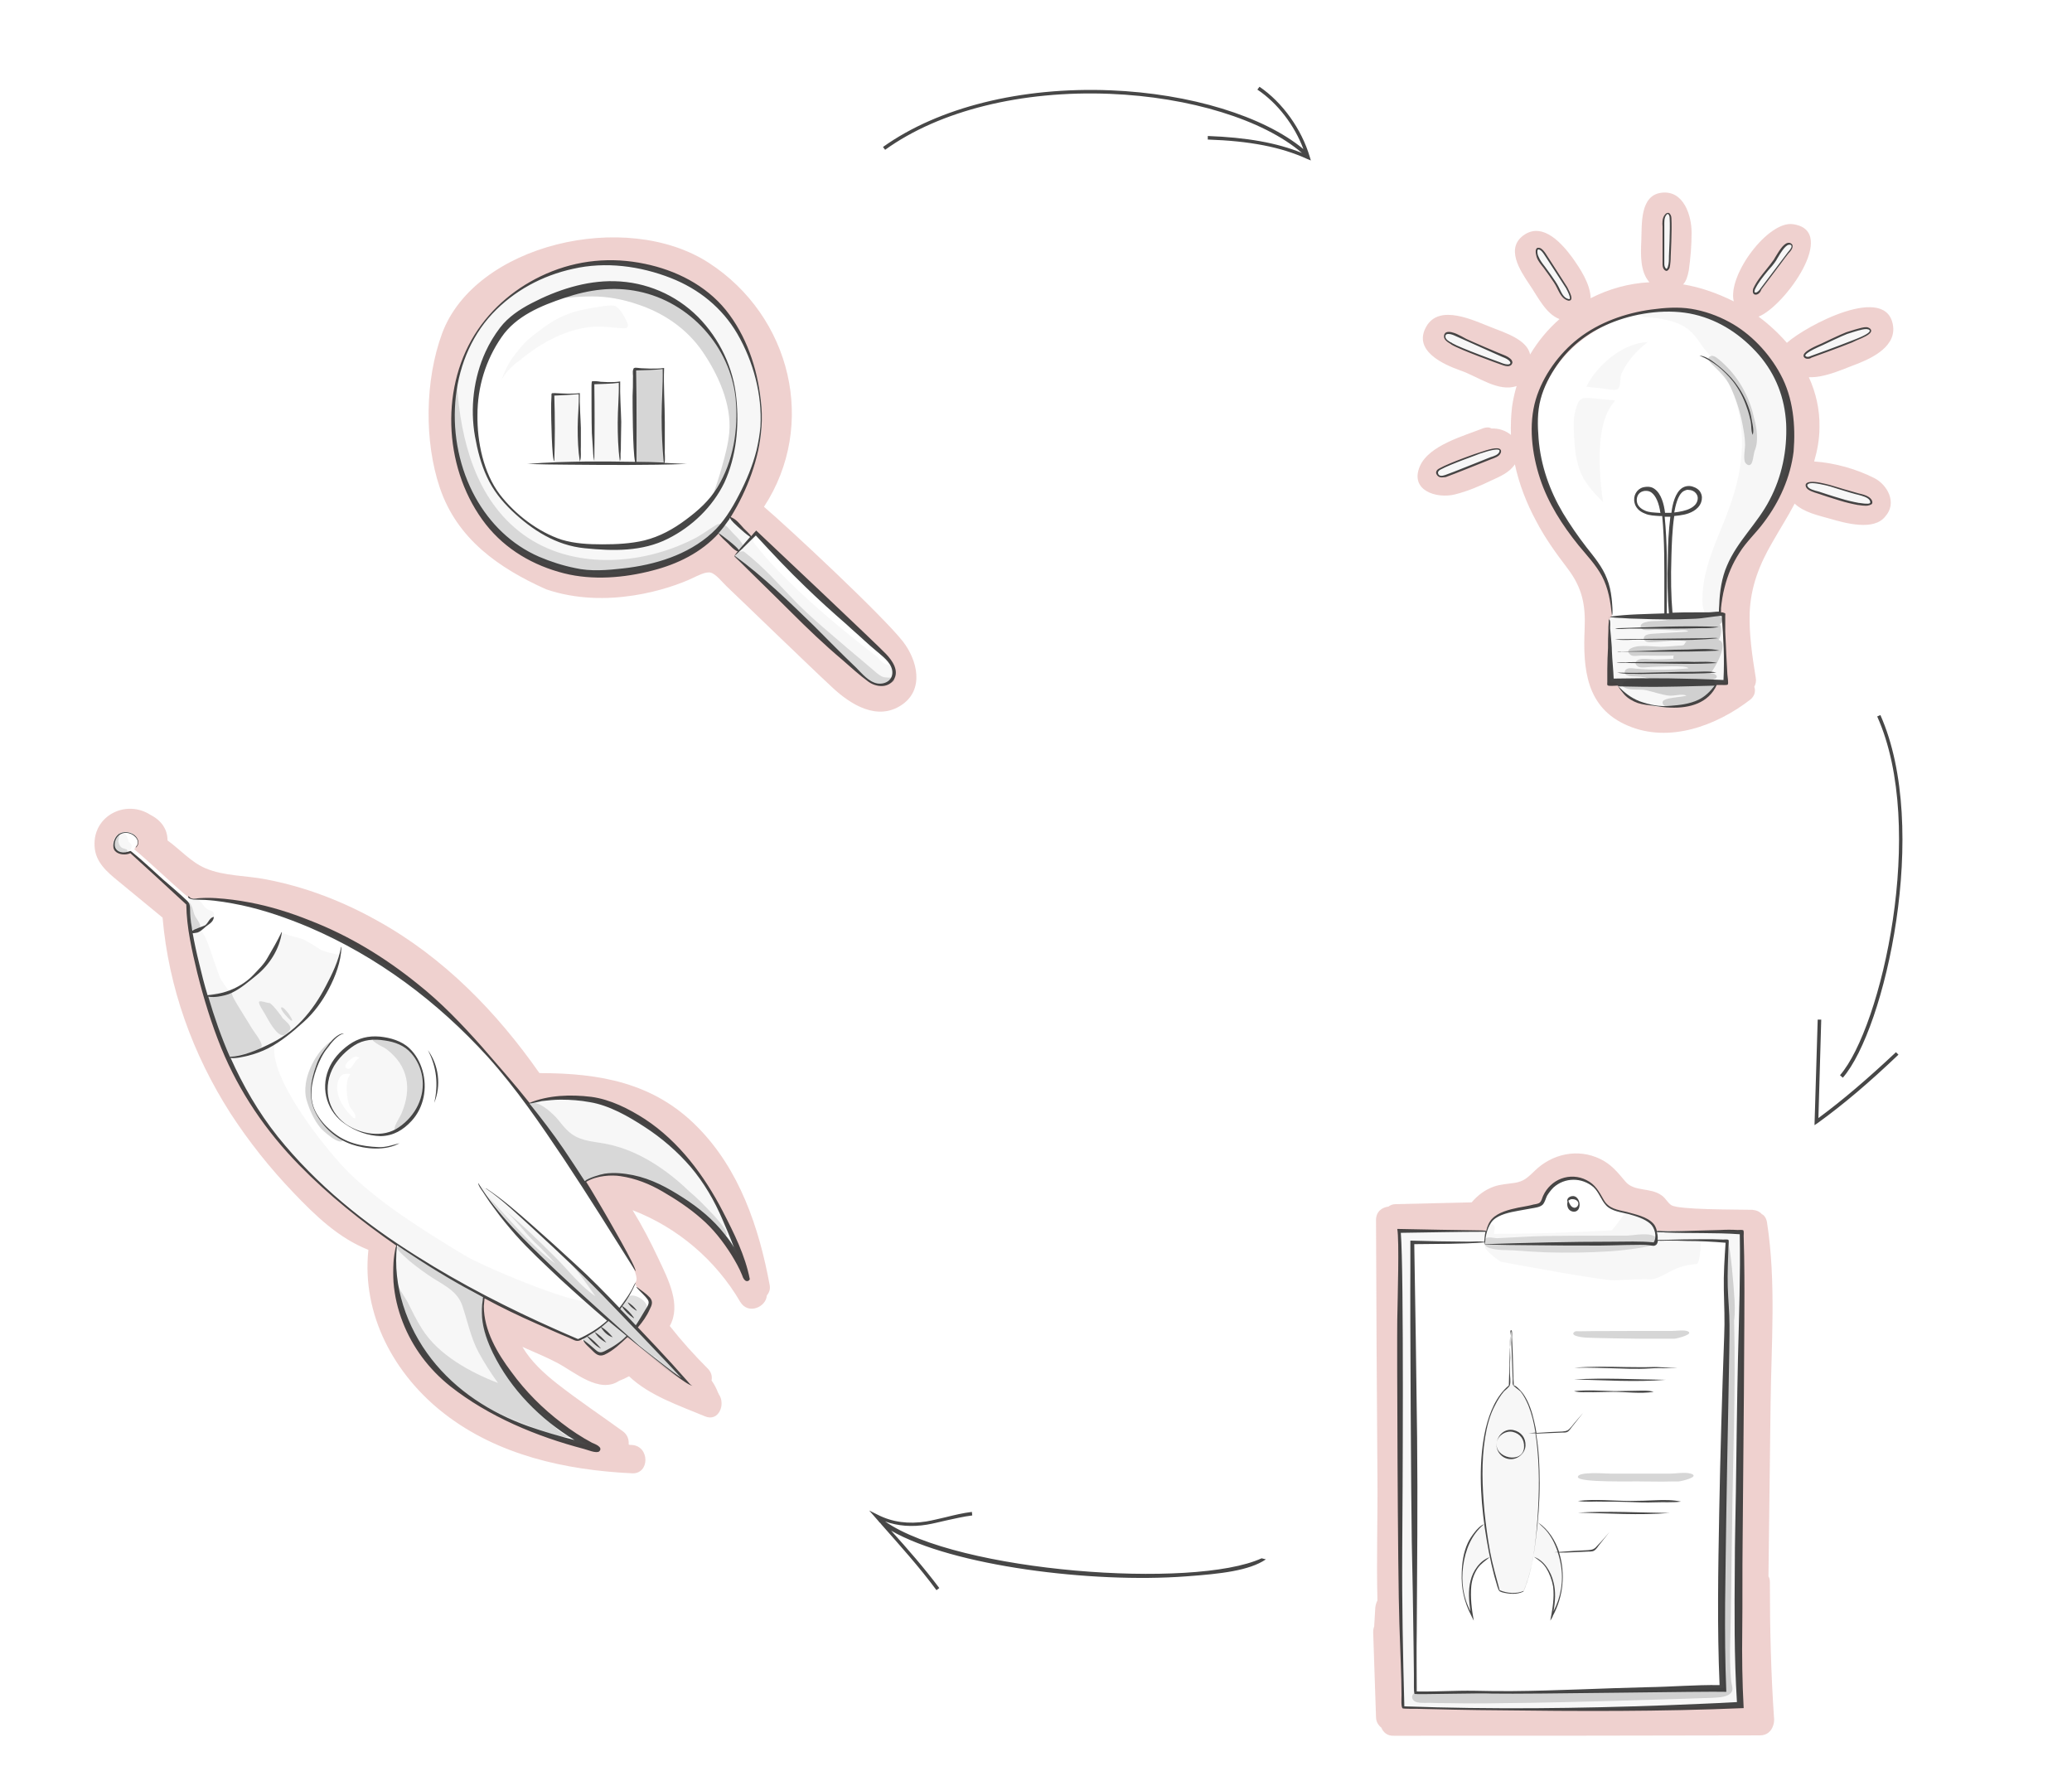 <?xml version="1.0" encoding="UTF-8"?>
<svg id="Ebene_1" xmlns="http://www.w3.org/2000/svg" version="1.1" viewBox="0 0 585 500">
  <!-- Generator: Adobe Illustrator 29.8.2, SVG Export Plug-In . SVG Version: 2.1.1 Build 3)  -->
  <defs>
    <style>
      .st0 {
        opacity: .9;
      }

      .st0, .st1, .st2, .st3 {
        fill: #333;
      }

      .st0, .st1, .st2, .st3, .st4 {
        isolation: isolate;
      }

      .st1 {
        opacity: .16;
      }

      .st2 {
        opacity: .2;
      }

      .st3 {
        opacity: .04;
      }

      .st4 {
        fill: #c04b42;
        opacity: .25;
      }
    </style>
  </defs>
  <path class="st4" d="M254.9,181.1c-5.7-7.3-32.5-32.3-39.2-38,15.1-23.1,7.7-53.8-15.6-68.9-23.5-15.2-66-5.2-75.3,20-4.8,13.1-5.1,30.3-.6,43.6,4.9,14.4,16.6,22.6,30,28.6,17,5.8,34.9-.1,41.4-3.2,1.3-.6,3.7-1.9,5.1-1.5,1.5.4,3.5,3,4.6,4,3.3,3.1,23.1,22.3,29.9,28.6,5.1,4.7,12.5,9.3,19.3,4.8,6.5-4.3,4.6-12.6.4-18h0ZM243.7,191.1c-3-2.5-6.9-6.3-9.8-9-4.9-4.7-9.8-9.4-14.7-14-2.8-2.7-9-8.4-11.8-11.1.6-.7,1.1-.9,1.1-1.4-2-2.1-4.7-4.3-6.2-5.5-5.6,7.2-23.3,12-31.4,12.1-9,0-23.9-3.1-32.6-14.5-8.8-9.3-10.8-23.4-9.8-35.6,1.1-13.3,9.1-24.9,18.7-30.7,11.9-7.3,24.7-9,37.5-5.6,28.1,7.4,33.4,39,29.1,51.7-.8,5.3-6.4,16.1-7.8,18.5,1.2,1,4.8,4.7,6.4,5.8.4-.4,1-1,1.2-1,11.8,11.9,28.9,27.6,30.8,29.5,1.9,1.9,10.4,7.4,7.2,11.8-1.9,2.5-6,.7-7.9-1h0ZM529.2,135c-5.1-2.6-11.2-4.3-17-4.7.9-3.1,1.5-6.3,1.5-9.7.1-5-1-9.7-3-14.1,4.1.2,8.8-1.9,12.2-3.2,4.6-1.7,12.3-4.9,11.6-11.1-1.5-12.5-24.5-.3-30,4.6-2.39-2.75-5.08-5.23-8-7.4,7.3-2.8,22.8-24.3,9.7-26.1-7-1-18.5,14.4-16.7,21.8-4.6-2.3-9.4-4-14.3-4.8.9-.9,1.3-2.4,1.6-3.9.5-3.5.8-7.2.8-10.7,0-4.8-2.2-11.9-8.3-11.3-6.4.6-5.7,9-5.9,13.6-.2,4.1-.3,8.8,2.3,11.7-5.9.3-11.5,1.9-16.6,4.5-.1-4.1-3-8.4-5.2-11.5-2.8-3.8-8.1-9.9-13.4-6.5-5.7,3.7-1.3,10.2,1.3,14.1,2.4,3.5,4.6,8.3,8.5,9.8-3.3,2.9-6.1,6.3-8.3,10-.8-4.2-7.2-6.2-11-7.7-4.9-1.9-14.6-6.7-18.3-.2-3.9,6.8,4.8,10.7,9.6,12.4,5,1.7,10.7,6.2,15.9,4.4-.6,1.9-1,3.9-1.3,5.9-.3,2.6-.4,5.3-.3,7.9-1.54-1.27-3.51-1.91-5.5-1.8-.6-.4-1.4-.4-2.3-.1-5.5,2.2-15.3,4.8-17.9,10.7-3,6.9,4.7,9.3,9.9,8,3.6-.9,7.1-2.4,10.4-4,2.4-1.1,5-2.2,6.5-4.5,1.2,5.6,3.3,11,6,16,2.5,4.8,5.6,9.1,8.8,13.3,4.2,5.5,5.2,10.3,4.9,17.2-.5,11.3.4,22.3,12.2,27.3,11.7,5,25,0,34.5-7.3,1.4-1.1,1.6-2.5,1.2-3.7.4-.7.6-1.6.4-2.6-1-6.1-1.9-12.3-1.7-18.4.3-7.2,2.7-13.4,6.3-19.6,2.1-3.7,4.4-7.3,6.4-11.1,2.6,2.5,6.9,3.4,10.1,4.3,4.1,1.2,12.3,3.5,15.5-.7,3.4-3.8.6-8.9-3.1-10.8h0ZM426.6,102.8c-.4,1.7-9-2.5-11-3.3-1.1-.4-8.4-3.1-7.7-4.8.8-2.1,6.7,1.7,10.2,3.2,5.1,2.4,9,3.4,8.5,4.9ZM423,128.4c-.8.7-6.6,2.6-7.5,3-2.4,1.1-6.5,3.1-8.7,3.2-1.2-.2-1.5-1.8.1-2.3,1.8-.9,9.2-3.8,12.2-4.7,1-.4,2.5-.6,3.1-.8,1.6-.1,1.8.8.8,1.6ZM505.8,69.1c1,.8-2.4,4.1-4,6.6-2.4,2.2-5.3,8.4-6.6,7.2-1-1.5,2.4-4.8,5.2-8.6,2.4-2.7,3.3-6.2,5.4-5.2ZM469.7,68c.1-1.1-.4-7.5.9-7.7,1.7-.3,1,5.5,1,7.7,0,.6.1,8.3-1.1,8.3-1.5-.5-.6-5-.8-8.3ZM438,78.4c-.6-.9-5.8-7.3-3.8-8.2,1.4-.6,4.3,5.3,4.8,5.9.9,1.4,5.6,7.5,4.2,8.4-2.4.8-3.4-4.6-5.2-6.1ZM504.7,130c-2.2,14.2-12.7,19.6-17,30.5-1.4,3.7-2.3,8.8-2.3,12.7,0,.6,1-.2,1,.4-.1,6.2.8,12.3.8,18.7-1,.8-1.8.7-2.6.7-2.7,7.5-17.3,8.6-24.7,3.8-1-.7-2.9-2.4-3.4-3.9-.9-.6-1.2,0-1.9-.3.1-6.6-.3-13.5-.3-17.3.1-.8.7-1.2.8-1.2.4-12.3-7.8-18.1-12.3-25.4-5.1-8.3-9.3-18.5-9.1-28.4.5-20.3,21.2-34,40.1-32.8,21.1,1.4,34.3,19.9,30.9,42.5ZM509.4,100.5c-.4-1.2,6.5-4,8.6-5,2.6-1.3,8.4-3.5,10-2.6,1.4,1.6-7.9,4.7-8.8,5-1.3.5-9.3,3.8-9.8,2.6ZM518.8,140.8c-3.3-1.3-9.1-2.1-8.8-4,.8-1.4,6.3.4,8.9,1.1,2.8,1,9.3,1.8,9.3,3.9,0,1.8-8.2-.5-9.4-1ZM499.7,446.8c0-.7-.1-1.2-.4-1.7l.6-48.7c.2-16.9,1.6-34.4-1-51.2-.2-1.2-.7-2-1.5-2.4-.6-.7-1.5-1.1-2.7-1.2-5.2-.1-20.8,0-22.8-1.3-1.1-.7-1.7-2.1-2.8-2.8-3.2-2.3-7.7-.9-10.2-3.9-2.2-2.6-4-4.9-7.2-6.4-6.3-3-13.5-1.4-18.4,3.4-1.9,1.8-3,3-5.7,3.4-2,.3-3.9.4-5.7,1-2.6.9-4.7,2.5-6.4,4.5-7.1.2-14.3.3-21.4.5-.9,0-1.6.3-2.1.7-1.8.2-3.5,1.4-3.5,3.8.1,24.2.2,48.4.4,72.6.1,11.5-.3,23.2,0,34.8-.3.6-.5,1.2-.6,2l-.3,5v.3c-.2.5-.3,1-.3,1.7.3,8,.5,16,.8,23.9,0,1.4.7,2.4,1.5,3,.5,1.3,1.7,2.4,3.5,2.3,34.5,0,68.9,0,103.4-.1,2,0,3.2-1.2,3.7-2.7.2-.5.3-1.1.3-1.8-.9-12.9-1.2-25.8-1.2-38.7h0ZM491.3,481.7c-31.2.7-63.8,1.4-95.1.3-.9-25.9-1-112-1.1-134.4,4.7-.1,21.9-.1,24.5,0,.5-1.2,1.3-3.5,3.1-4.5,4.1-2,8.6-1.6,12.5-3.4.6-1.8,2.1-4.4,4.4-6,1.6-1.1,4.7-1.5,7.9-.4,4,1.5,4.3,6.1,7,7.6,1.8.9,8,2,9.8,3.2,2.3.9,3,2.1,3.1,3.4,4.7.2,19.5.1,24.3.2.3,19.4-.9,124-.4,134h0ZM217.3,362.8c-3-16.2-8.5-32.6-20.4-44.6-12.3-12.5-27.6-15.2-44.6-15.2-12.1-17.3-27.1-32.7-45.7-43-9.8-5.5-20.4-9.6-31.5-11.7-5.5-1.1-11.8-.9-17-3.1-4.1-1.7-7.2-5.3-10.8-7.9,0-3-1.6-5.5-4.6-7.1-.1,0-.1-.1-.2-.1-6.9-4.5-16.3.2-15.8,8.8.2,4.5,3.5,7.3,6.7,9.9,4.1,3.4,8.3,6.8,12.5,10.3,1.7,19.7,8.5,38.6,19.2,55.3,5.2,8,11.1,15.4,17.7,22.3,6.2,6.5,12.8,12.9,21.2,16.2v.1c-1.9,18.2,7.3,35.2,21.5,46.2,15.1,11.7,34.2,15.9,52.9,16.8,5.1.3,5.1-7.7,0-8-.3,0-.6,0-.9-.1.1-1.4-.3-2.8-1.7-3.8-6.2-4.5-12.5-8.7-18.5-13.4-3.7-2.9-7.4-6.3-9.8-10.4,3.3,1.5,6.6,2.8,9.8,4.5,5.1,2.7,11.9,8.8,17.5,5.1,1-.4,1.9-.8,2.8-1.3,5.8,5.5,14,8.2,21.4,11.3,3.9,1.7,6-3.4,3.9-6.3,0-.1,0-.2-.1-.2-.5-1.3-1.1-2.5-1.9-3.6.2-1.1,0-2.3-1.1-3.4-3.8-3.8-7.4-7.8-10.7-12,3.3-5.9-.4-13.1-3.2-19-2.2-4.7-4.6-9.3-7.3-13.7,12.77,4.95,23.48,14.08,30.4,25.9,2.2,3.7,7.3,1.5,7.5-1.8.8-1,1-1.9.8-3h0ZM164.5,334.2c5.8,9.6,17.3,25.6,14.9,27.9-.7,1.1,4.4,4.8,4.3,5.6-.3,1.6-2.3,4.5-4.1,6.8,2.9,3.9,10.7,11.6,14,15.2-3.7-1.8-12.1-8.7-16.5-12.3-2.9,2.4-7.1,4.8-7.3,4.9-1.5.8-4.5-3.5-6.1-4.4-.2.3-.6.5-1.3.1-5.2-2.2-19.7-8.6-25.8-11.9-1.2,4.9-.8,22.7,29,41.8-12.1-1.8-24.1-6.9-34.1-14.2-13.1-9.5-22.2-25.3-19.6-42.5-8.2-5.2-19.7-14.7-25.5-20.9-6.6-6.4-11.7-13.1-16.4-20.6-9.7-15.5-16.5-41.8-17-52.8.1-1.6-.2-2.1-1.1-2.9-3.8-3.1-11.2-10.5-15-13.6-1.6.5-3.3.9-4.6-.8-1.1-1.4.4-5.7,4.6-4.5.3.1,3.2,1.6,1.5,3.9-.2.3-.3.6-.5.8,3.9,3.2,11.4,10.4,15.3,13.6.2.4.8.4,1.7.4,3.2-.2,7.9.5,11.5,1,11.2,2.3,22.4,6.4,32.7,11.8,19.7,10.2,36.2,27.2,49.6,45.1,5.4-2,12.5-1.8,17.3-1.4,8.8,3.7,16.2,5.3,26.2,15.3,6.7,7.2,13.1,18,15.9,28.5-14-17.6-32.3-27.2-43.6-19.9h0Z"/>
  <path class="st3" d="M252.3,188c-.2-.5-2.3.7-4.6-2.5-1.5-1.2-23.9-17.9-34.9-32.3-.3-.3-.2-1.3-.5-1.6-1.4-1.5-5.7-5.5-6.1-5.8,3.4-4.3,6.9-15,7-15.6,3.5-10.2,1.1-26.1-2.6-32.4-3.3-9.1-12.9-18.5-28.6-22.2-6.6-1.5-12.4-1.6-18.9-.7-12.5,2.6-19.3,9.1-19.6,9.4-5.8,4.3-10.4,12.5-10.5,12.6-2.7,5.4-4.6,11.3-4.8,17.5-.6,17.2,4.4,28.3,14.6,37.9,9,8.1,25.7,10.8,30.4,9.8,10.3-.8,23.6-5.8,29.4-11.9.8.9,4.5,3.8,6.3,5.3-.2.3-1.1,1.2-1.3,1.6,1.8,1.5,34.5,32.7,35.8,33.8,5.4,4.8,10.3,1.2,8.9-2.9h0ZM187.9,151.2c-16.4,6.6-34.5,3.7-46.1-10.4-4.9-6-6.9-13.5-7.4-21.1-.3-4.1.2-8,.7-12.1.5-3.6,1.7-6.8,3.6-9.8,6.2-12.1,19-14.8,30.6-16.9,16.3-3,35.2,9.6,38.1,28.5,2.6,16.7-2.2,34.8-19.5,41.8ZM505.2,122.8c-.1,3.1-1.4,13.6-5.7,19.6-3.9,7.5-9.6,11.4-12.1,19.3-.3,1.1-1.8,11.4-1.8,11.5.5,0,.7-.1.6,0,.1,1.8.7,18,.4,19.5-.5-.1-1.9-.2-2.2.2-2.8,6.1-11.1,7.4-17.1,6.3-2.6-.5-8.4-1.2-10.7-6-.5,0-1.6-.1-2.1-.2-.3-1.4-.4-18.8-.4-18.8l.9-.1c11.6.4,21.3-.2,26.4-.5,0-.1-.7-2.4-.7-2.8-.4-7.6,2.3-14.3,5.1-21.2,3.2-7.6,5.8-15.2,6-23.5.3-9-2.6-18.2-8.1-25-5.8-4.7-3.8-10.7-19.7-11.6-1.5-.6-2-1.5-.2-1.4,4.5-1.3,11.6-.6,16.5.6,14.7,4.7,25.3,18.6,24.9,34.1h0ZM528.1,142.1c-1,1.2-3.6.1-4.9-.1-2.2-.4-11.2-3.1-12.5-4-1.2-.8-1-1.7.7-1.8,1.4-.1,10,2.5,14.1,3.7,1.2.3,3.3,1.3,2.6,2.2h0ZM526.1,95.1c-2.2,1.1-12.6,5-14.9,5.8-.7.3-2.1.3-1.7-.9.3-.9,2.2-1.7,2.9-2,2.3-1,9.1-4.4,11.9-4.8.9-.1,3.1-1.2,3.7,0,.3.7-1,1.4-1.9,1.9ZM504.7,71.9c-1.1,1.4-5.6,7.5-6.7,9.1-.5.8-1.7,2.3-2.6,2-.8-.4.4-2.4.9-3,1.1-1.6,5.6-7.4,6.6-8.9.5-.8,1.6-2.6,2.8-2,1.3.5-.4,2.1-1,2.8h0ZM471.6,62.5c0,1.7-.2,10.3-.5,12.7-.2,1.8-1.3,1-1.5.3,0-1.5.1-11.1.1-12.7,0-1,.3-2.5,1-2.6,1,0,.9,1.5.9,2.3ZM442,84.3c-.8-.5-2.9-4.5-3.2-5.1-.4-.8-4.5-5.8-5-7.1-.1-1.5,0-2.2,1.2-1.6s6.6,9.5,8.2,12.7c.6,1.1,0,1.8-1.2,1.1ZM426.5,102.9c-.7.6-2.4-.2-3.1-.4-2.2-.7-12.8-4.4-14.9-6.4-.7-.4-.7-1.2-.1-1.7s1.9-.1,2.4.2c3.3,2.2,13.9,5.9,15.4,7.1.6.2.8.7.3,1.2h0ZM421,129.3c-1.7.6-9,3.4-11,4.4-.8.4-3.5,1.7-4.1.2s1.5-2,2.3-2.4c2.5-1,9.6-3.7,11.8-4.2.9-.2,3.4-1,3.7-.2.3,1.2-2,1.9-2.7,2.2h0ZM491.7,347.8c-1-.1-8.6-.1-11.1-.1-4.7.1-12,.1-13.2-.1,0-.5-.6-1.5-1.8-2.7-.6-.6-6.5-2.6-6.7-2.5-1.4,1.8-2.4,3.3-3.8,5-11.09.63-22.19.97-33.3,1,.1-.5.1-1,.2-1.6.1-.7-.6-1.2-1.2-1.2-.7,0-.7,2-1.1,2-2.7-.1-24.6-.1-24.6-.1-.1.9.4,12.9.4,16.6,0,.2-.4,34.9-.3,66.6.2,26.6.9,51,1,51.3.5.1,41,.8,45.5.7.3,0,47.6-1.1,49.6-1.4,0-1.6-.3-50.1-.3-45.6s.8-86.4.7-87.9h0ZM487.2,388.9c0,.5-1.3,52.1-.9,63.6.1,3.2-.5,19.7.1,24.6-1.3,0-78.3.8-86.8.6-.1,0-.6-18.8-.1-28.3,0-.7-.7-14-.7-20.5,0-.6-.1-22.2-.1-26.4l-.1-51c0-.4-.1-1,.2-1,6.3.2,20.2.5,20.3,0,.2-.2.1,1,.1.7.1.1.1.3.1,1.1.7,1.4,4.1,3.9,4.6,4,2.3.4,28.3,5.3,31.8,5.2,3.6-.1,7.1-.4,10.6-.3,1.5,0,4.7-1.9,5.1-2.1,2.3-1.3,4.9-2,7.6-2.2,1-.1,1.3-6,1.1-6.7,2.3,0,4.7,0,7,.1,0,3.3,0,6.6-.1,9.9.4.7.4,20.2.2,28.7h0ZM441.2,445.8c0-.8,0-1.8-.2-2.6-.1-1.6-1.2-5.3-1.3-5.7-.1-.3-1.7-3.4-1.9-3.7-.9-1.6-3.5-3.7-3.7-3.9.2-1.7.2-3.7.4-5.4.1-1.5.1-9.3.1-10.7,0-.3-.2-3.1-.3-4.4-.4-5.4-2.1-15.3-6.6-18.2-.45-.26-.99-.33-1.5-.2-.7.1-3.9,4.2-4.5,6.2-2,4.2-3.1,11-3.2,17.8,0,1.8,0,8.9.9,15.1-4,2.9-5.5,6.6-6.4,11.5-.3,3.3-.7,8.5,2.6,14.4-.3-2.9-.8-6.6-.2-9.2.7-3.1,2.8-6.3,5.5-7.2.7,3.4,1.7,7.8,2.6,9.5,2.3.8,4.9,1,6.8.1,1.5-3.7,2.3-7.5,2.6-9.6.6.4,1.6.2,4.1,3.7.1.2.4.9.5,1,1.8,2.7,1.4,7.7,1.1,9.6-.2,1.1.2,1.4.7.5,1.2-2.4,1.9-6.6,1.9-8.6h0ZM150.6,346.4c-3.7-3.6-8.2-6.7-12.3-9.8-.4-.3-2.5-2.2-2.9-1.7-.4.6,3.4,4.3,3.8,4.8,4.2,4.7,7.8,9.8,12.4,14.1,4.4,4.3,9,8.5,13.6,12.7,4.1,3.7,8.2,7.4,12.4,10.9,1.1.9,2.4,1.7,3.4,2.6,1.1,1,2,2.1,3.3,2.9.1.1.5-.1.6-.1.5.3.9.8,1.3,1.2,1.1,1.1,2.4,2.1,3.6,3.1.4.4,2,2.2,2.6,2.1,1-.3-2.2-2.7-2.8-3.3-2.1-2-3.9-4.1-5.8-6.3-1.7-2.2-4.1-4-6.1-6-2.3-2.3-4.2-4.9-6.5-7.1-2.3-2.1-4.8-4.1-6.8-6.4-1.8-2.1-4-3.9-5.8-6-2.6-2.7-5.4-5.1-8-7.7h0ZM167.2,310.6c-4.8-1-15-.2-18,1.1.1.6,14.4,21.5,15.6,22.6,1.4-1.1,2.9-1.7,4.4-2.3,3.8-1.4,9.4,0,13.1,1.3,4.5,1.6,10.5,4.3,24.2,17.6-.9-6-5.6-14.3-8.1-17.8-9.4-15-26.8-21.5-31.2-22.5h0ZM113.3,294.9c-4.3-3.9-13-1.5-16.5,2.3-3.7,4.1-5.2,10.7-3,15.8,2.4,5.5,8.6,7.8,14.3,7,5.8-.9,9.7-4.9,11-10.4,1.4-5.7-.8-12.5-5.8-14.7h0ZM98.8,303.5c-1.5,1.7-.9,7-.1,8.8.4.9,1.5,1.8,1.6,2.7.2,1.3-.6.7-1.3-.1-2-2-3.9-5-3.8-7.9,0-1.2.4-3,1.6-3.6.3-.2,2.4-.4,2,.1ZM101.2,298.9c-1,.2-1.9,3.6-3.3,2.8-1.2-.7.6-2.2,1.1-2.6.4-.3,1.1-.8,1.6-.8,0,0,1.3.5.6.6ZM36.2,237.4c0,.1,0,.2-.1.2.1,0,.2.1.3.1.3.3.6.5.7.9.2.8-.3,1.5-.9,1.8-1,.6-2.3.1-3.1-.6-1-.9-1.2-2.2-.5-3.3.4-.7,1.1-1.2,1.9-1.2s1.4.6,1.5,1.4c.2.2.2.4.2.7h0ZM95.9,269.6c-3.6,13.9-11.9,20.5-18.2,24.7-2.8,9.5,15.8,32.1,21.2,37.2,9.6,9.1,20.7,15.9,32,22.8,5.6,3.4,30.8,13.9,35.1,13.1,1.2,1.3,4.9,4.3,6,5.4-1.1,1.1-7.4,5.2-8.4,5.7-1.9-.8-11.2-4.4-14.2-5.9-8.4-4-10.4-5.4-12.5-6.4-1.7,7.6,3.8,16.7,5.5,19.5,3.5,4.9,3.5,7.1,18.9,20.4-.7,1.1-18.2-5.9-25.2-9.3-12.1-5.9-21.6-19.6-23.5-31.7-.2-1.2-1.3-10.2-.1-13.8-11.1-7.8-15.4-11.4-26.4-21.5-4.4-5.1-7.8-7.4-16.1-20.8-1.5-2.3-8-16.1-9.2-19.5-.5-1.4-6.5-20-7.5-34.5.1-1.5,1.5-1.4,3-.7,1,.8,1.2,1.9,2.4,2.5.9.5,1.9.3,1.7,1.7-.3,1.9-3,2.9-4,4.3,1.4-.2,3.5,7.2,3.9,8.2.6,1.6,1.1,3.2,1.7,4.8.5,1.2,2.1,3.2,2.7,4.2,8.1-3.1,13-10.7,15-16.7.9.7,5.4,1.7,5.9,1.9,1.5.8,3,1.7,4.4,2.6.6.8,5.8,1.9,5.9,1.8h0ZM176.3,92.7c-3.4-.1-6.5-.8-10.3-.3-9.6,1.3-17.2,7.7-19.2,9.3-3.8,2.6-5.2,5.6-5.2,5.6,0,0,1.2-4.1,4.1-7.6,3.1-3.9,3.9-4.3,7.9-7.3,3.9-2.9,8-4.5,12.3-5.2.5-.1,5.8-1.2,7.4-.9,1.7.3,3.2,3.5,3.8,4.8.4.8.2,1.6-.8,1.6ZM163.8,130.5c-1.4.3-5.3.4-7.2.3-.7-4.6-.5-16.3-.4-19.6,1.7,0,5.1.1,7.4-.1-.2,5.6-.2,13.7.2,19.4ZM174.9,107.9c.1,7.3,0,15.7.1,22.6-1.2.1-5.2.2-7.2.1-.2-6.5-.4-21.1-.3-22.6,1.1.1,4.7.2,7.4-.1ZM452.6,141.8c-2.3-2.4-4.7-4.8-6.1-7.9-1.6-3.5-1.9-7.4-2.1-11.2-.2-3.3-.1-5.5.7-7.8.4-1.2.8-2.4,2.2-2.5,2-.2,6.5.6,8.5.6,1.3.4-6.9,2.6-3.2,28.8ZM457.8,105.5c-.5,1.1-.1,3.2-.9,4.2-.6.8-3.4.1-4.3,0-1.6-.2-3.2-.3-4.7-.5,2.3-5,9.5-12.3,17.3-12.6-1.9,1.5-5.2,4.2-7.4,8.9Z"/>
  <path class="st1" d="M210.1,155.8c5.6,4.3,10.1,9.6,15,14.6,3.1,3.1,6.4,6,9.7,8.8,3.1,2.7,6.2,5.3,9.3,7.9.9.8,1.8,1.5,2.7,2.3.8.7,1.7,1.5,2.7,1.8.3.1,2.9.2,2.9.2,1,1.8-4.1,2.1-4.9,1.9-2.2-.6-3.9-2.4-5.6-3.8-4.6-4-9.1-8-13.5-12.2-4.3-4.2-8.3-8.5-12.6-12.7-2.1-2-4.3-4-6.6-5.8-.3-.3-1.8-1.1-1.8-1.6,0-1,2.1-1.9,2.7-1.4h0ZM128.4,112.8c-.3,3.6-.2,7.3.2,11,1.7,16.5,11.4,30.4,27.4,35.7,8.4,2.8,17.2,2.8,25.8.8,7.3-1.7,16-4.1,20.7-10.4,1.1,1.1,4.4,5.4,6,5.4,3.5,0-.6-3.8-1.3-4.5-1.6-1.6-2.8-3.9-5.1-2.5-2.2,1.3-4.2,2.9-6.5,4-14.7,7.4-34.2,8.6-47.9-1.4-13.4-9.8-17.6-26.6-18.7-42.3,0,1.2-.5,3-.6,4.2h0ZM467.6,349.5c-1.5-1.8-6.5-.6-8.6-.6h-5.6c-5.8,0-11.5,0-17.3.1-4.4.1-8.7.4-13.1.6-1,.1-2.6-.5-3.4,0-1.2.7-.7,2,.3,2.5,2,1.1,5.9.8,8.2,1,2.7.2,5.5.4,8.2.5,6.2.2,12.4.1,18.6-.3,2.6-.2,5.2-.5,7.8-.9.8-.2,6.7-.7,4.9-2.9h0ZM156.8,356.8c-7.1-5.3-12.9-12.5-19-18.9,9.3,13.4,22.1,23.9,34,34.9-.9,1.1-2.6,1.9-3.8,2.7-.4.3-3.4,1.8-3.5,2.3-.1.8,2.4,2.8,2.9,3.3,1.6,1.5,2,1.8,4,.6,1.1-.6,2.1-1.4,3-2.1.5-.4,1.5-1.7,2.2-1.8,1.4-.3,3.9,2.5,5.2,3.6,3.6,2.9,7.3,6.5,11.5,8.6-1.9-2.4-3.8-4.7-5.9-7-1.3-1.4-2.6-2.9-3.9-4.3-.8-.8-4.1-3.5-4-4.4.2-1,1.8-2.4,2.3-3.2,1.1-1.6,1.3-2.6-.3-4-.8-.7-2.2-1.4-3.3-1.3-1.6.2-2.7,2.7-3.8,3.9-4.4-4.4-8.6-9-13.4-12.9,2.7,2.7,4.9,6.1,7.1,9.2-4.3-2.9-7.6-7.3-11.2-10.9-4.7-4.7-9.6-9.5-14.8-13.7,3.3,2.7,5.7,6.2,8.7,9.2,2.2,2,4.1,4.1,6,6.2h0ZM54.3,256.3c.3.9.4,1.7.9,2.6.7,1.2,2.5,3,.2,3.7-1.6.4-1.4-1.4-1.6-2.8-.2-1.5-.5-3-.5-4.5.1-1.4,1,1.1,1,1h0ZM33.5,235.4c-1.1,1.3-2.1,3.1-.7,4.6.6.7,3.7,1.4,3.1,0-.1-.3-1.3-.4-1.6-.7-.6-.5-.8-1.1-.9-1.8,0-.2.5-2.4.3-2.3,0,0-.2.2-.2.2ZM201.2,342.8c.4.4,5.2,5.6,3.7,6.1-.4.1-5-4.7-5.5-5.2-2.5-2.2-5-4.3-7.8-6-4.7-2.8-9.9-5-15.3-5.9-3.1-.5-9.6-.2-11.8,2.7-2.2-4.3-11.4-17.2-14.2-21.5-.7-1-1.1-1.7.6-1.6,1.8.2,4.2,2.2,5.4,3.4,1.7,1.6,3,3.9,5.1,5.4,3.1,2.2,6.7,2.1,10.3,2.9,8.6,1.8,16.6,7.2,22.8,13.2,2.3,1.9,4.5,4.2,6.7,6.5ZM117.1,314.5c-.6.9-4,4.9-5.3,4.7-1.4-.2,1.3-4,1.6-4.9,2.9-6.9,1.9-13.3-4.2-18-.9-.7-2-1-2.9-1.7-1.2-.8-1.5-1.1-.3-1.4,3.2-.6,8,1.7,10.1,4.1,4.2,4.7,4.7,12.2,1,17.2h0ZM65.5,279.9c-1.5.7-6.4.2-7.2,1.6-.4.8,1.1,4,1.4,4.8.9,2.7,1.8,5.3,2.8,8,.4,1,.6,2.2,1.2,3.1.6,1,.5,1.1,1.9.9,1.5-.2,8.2-1.5,8.3-3,0-1.3-2.1-3.8-2.7-4.8-1.3-2.2-2.7-4.3-4-6.5-.4-.7-2.2-3.4-1.7-4.1ZM75.9,283.2c-.5,0-2.2-.7-2.7-.4-.5.4,1.4,3.1,1.6,3.5.8,1.4,3.3,6.4,5.3,6,.5-.1,1.9-1.4,1.9-1.9.1-1-1.5-2.2-2.2-2.9-.2-.5-3.4-4.7-3.9-4.3h0ZM124,358.7c-2.4-1.5-4.8-3-7.3-4.4-.7-.4-3.5-2.6-4.3-2.4-1.1.3,1,2.1,1.5,2.6,2.1,2,4.4,3.7,6.7,5.3,3.6,2.6,8.4,4.3,9.9,8.8,1.5,4.4,2.4,9.1,4.6,13.2,1.6,3,3.5,5.9,5.5,8.7-7.8-3-16.8-7.9-21.4-15.2-1.6-2.5-2.9-5.2-4.2-7.8-.6-1.1-3.2-4.7-3-6-1.5.2,1.9,9.2,2.2,10,1.7,4.6,3.6,8.6,6.7,12.5,5.1,6.5,12.2,11.4,19.4,15.2,5.9,3.1,13.6,7.1,20.5,6.5-3-1-5.6-4.3-7.8-6.5-3.2-3.3-6.2-6.8-9-10.4-4.7-5.9-9.6-14.6-7.4-22.4-4.3-1.9-8.4-5.1-12.6-7.7h0ZM82.1,288.1c1.2.7-.7-2-.7-2-.2-.2-1.6-2.1-2-1.6-.4.6,2.3,3.4,2.7,3.6Z"/>
  <path class="st2" d="M158.5,83.4c14.5-5.2,31.2-2.7,41.3,9.8,7.9,9.8,10.1,23.4,6.8,35.5-.9,3.1-2.1,6.2-3.7,9-.3.5-1.8,3.5-2.5,3.4.7.1,3.2-8.3,3.4-9.2.9-3.2,1.8-6.5,2.1-9.8.7-8-3.2-16.5-7.6-22.9-4.4-6.4-11-10.9-18.4-13.3-4.1-1.4-8.4-2.2-12.7-2.2-2.1,0-4.2.1-6.3.3-.9.1-5.7.1-6.1.7.7-.7,3.1-1.1,3.7-1.3ZM482.9,190.1c1-.9,5.5-8.7,2.3-9.4.7-.9,1.1-3.6.3-4.5.6-.1,1.1-1,.7-1.5-1-1.5-3.2-.8-4.6-.5-2.1.5-4.1.1-6.2.2-2.3.1-4.5.8-6.8.9-1.1.1-2.1,0-3.2.2-.8.2-2.3.4-2.2,1.5.2,1.4,3.2.8,4.1.8,2,0,4,.1,6.1.2.7,0,2.9-.3,3.2.3,0,.1-10.1.6-10.6.7-.8.1-2.2.4-1.8,1.6.4,1,2.2.7,3,.7,2.9-.1,6.2-.8,9-.2-.5.3-.5.8-.8,1s-1,.2-1.3.2l-4.1.3c-2.7.2-7-.8-9.4.4-1.1.5-1.2,1.3-.1,2,.7.4,2.1.1,2.9.1,3.1,0,6.2.1,9.2,0-.2.3-.2.6-.1.9-1.8.1-3.5.2-5.3.2-1.2,0-3.2-.4-4.4,0-1.1.4-1.4,1.1-.5,1.9.9.7,2.9.2,3.9.2,1.1,0,10.2-.6,10.5.4-5,.5-9.9.5-14.9.1-.7-.1-2.6-.4-3,.6-.6,1.6,2.1,1.6,2.9,1.6,2.5.1,3.1.3,5.5,1.1-2.9-.4-4-.4-7-.1-1.5.1-3.2,1.4-1.2,2.3,1.6.7,4.1.2,5.8.6,2.2.5,4.1,1.2,6.3,1.5,1.7.2,3.5-.6,5.1,0-1.2.5-6.8.5-6.8,1.9-.1,2.1,5.2,1.3,6.2,1.1,1.3-.2,10.4-4.4,8.5-6.9-.2-.2-.6-.5-.3-.7,1.7-.5.8-1.7-.9-1.7h0ZM489.3,111.1s0-.1,0,0ZM495.2,117.9c-1.3-6.1-4.6-11.8-9.3-15.9-.6-.5-1.8-1.7-2.8-1.5-1.4.4-.6,1.5,0,2.1,2.2,2.2,4.1,3.8,5.5,6.7,1.5,3.2,2.6,6.6,3.3,10.1.4,2.1.8,4.2.8,6.3,0,1.2-.6,4,.1,5,.9,1.1,1.7.7,2-.6.2-.6.4-2.3.6-2.8,1.2-2.8.6-6.5-.2-9.4ZM489.6,365.4c0-.8-1.1-14.3-1.7-14.2-1.1.2-.6,12.9-.6,14,0,5,.2,10,.2,15,0,10.1-1,57.2-1.1,70.7,0,8.4-.6,17.2.3,25.6-4.5,1.2-84.8,1.5-86.6,1.2-1.3.3-2,1.6-.8,2.6.9.7,3.2.5,4.3.5,1.8.1,3.6.1,5.4.1,5,.1,9.9.1,14.9,0,19.3-.1,59-1.5,59.5-1.5,1.5-.1,3.7-.1,5-1.1,1.2-1,.6-2,.4-3.4-.4-3.8-.4-7.7-.3-11.6.3-10.3.3-20.6.5-30.9.2-19.8,1.1-39.7.6-59.5.3-2.4.2-5,0-7.5h0ZM476.2,375.8c-1.1-.3-3,0-4.2,0-1.9,0-24.4,0-26.1.1-.3,0-1-.1-1.3.1-1.8,1.3,2.8,1.7,3.4,1.7,4.9.2,9.9.2,14.8.3h9.9c.7,0,6.2-1.4,3.5-2.2h0ZM477.4,416.1c-1.6-.5-4.4,0-6,0h-16.4c-1.6,0-9.7-.7-9.5,1,.3,1.6,16.1,1.1,18.2,1.2,2.7,0,5.4.1,8.2,0h2c.6,0,6.3-1.3,3.5-2.2h0ZM93,294.3c-4.3,3.3-7.9,10.7-6.5,16.1.8,2.8,2.1,5.8,4,8.1.5.6,5.4,5.2,6.4,3.4-.1.2-5.6-4.6-6-5.1-2.2-2.6-3.3-5.6-3.1-9,.1-2.4.9-4.9,1.8-7.1.5-1.3,1.1-2.5,1.9-3.6.4-.5,1.4-1.3,1.6-1.9-.1.1.7-1.5-.1-.9ZM187.3,104c-1.6.3-7.4-.5-8.1.5-.6.9,0,4.3,0,5.4,0,5.8.1,11.6.2,17.4,0,.7-.2,1.8.1,2.4.3,1,.2.7,1.6.8,1.6.1,3.6.6,5.2.3,1.1-.2.7.3,1.2-.6.2-.5,0-1.7-.1-2.2-.1-7.9-.2-16-.1-24h0Z"/>
  <path class="st0" d="M250.2,184.7c-1.7-1.9-35.2-33.5-36.7-34.9-.5.5-1,1.1-1.4,1.6-.5-.7-1.6-1.7-2.1-2.2-1.1-1.2-2.1-2.6-3.7-3.2,4.7-7.6,8.1-16.6,8.7-25.4.2-2.5.1-5.1-.2-7.6-1-9.1-4.1-18.3-9.9-25.5-5.7-7-14.1-11.2-22.8-13-9.5-2-19-1.1-27.9,2.8-8.2,3.6-15.4,9.5-20.2,17.2-10,16.1-8.4,38.8,3.2,53.6,5.6,7.1,13.4,11.6,22.1,13.8,8,2,16.9,1.3,24.9-.8,7.1-1.8,13.8-5.1,18.7-10.5.4.9,2.1,2.3,2.7,2.9.3.3,1.8,2,2.7,2.2-.4.4-.7.9-1,1.3,5.3,5.3,10.7,10.5,16,15.8,4.7,4.7,9.4,9.2,14.5,13.5,2.4,2.1,4.8,4.3,7.4,6.2,2.1,1.5,5.4,1.9,7.1-.5,1.7-2.6-.4-5.5-2.1-7.3ZM201,150.5c-6.8,6.2-16.1,9-25.1,10-4.4.5-9.2.9-13.5-.1-3.5-.7-6.9-1.8-10.2-3.2-7.8-3.4-13.9-9.4-18-16.8-8.8-15.9-7.9-38.2,4.8-51.8,6.1-6.5,14.1-10.8,22.8-12.7,9.2-2.1,18.9-.8,27.6,2.6,7.9,3.1,14.5,8.4,18.8,15.8,4.5,7.8,7,17.1,6.5,26.1-.2,2.3-.6,4.5-1.1,6.7-1.1,4.4-2.9,8.7-5,12.7-2,3.9-4.4,7.8-7.6,10.7h0ZM202.9,150.5c1-1.1,1.9-2.3,2.8-3.6.2-.2.3-.5.4-.7.3.9,1.7,2,2.3,2.6,1.1,1,2.2,2,3.4,2.8-.6.7-2.8,3.2-3.2,3.7-.7-1.1-4.7-4.1-5.7-4.8ZM247.8,193c-2.5-.4-4.4-2.8-6.1-4.5-4.1-3.9-8-7.9-12-11.9-7.1-6.9-14.2-13.8-22.3-19.7.9-.6,4.8-4.6,6-5.7,4.6,5,9.2,9.9,14.1,14.6,3.7,3.6,7.6,7.1,11.5,10.5,1.7,1.6,3.5,3.1,5.2,4.7,1,.9,2,1.8,3.1,2.7,1.7,1.5,4.2,3.2,4.6,5.6.4,2.6-1.8,4-4.1,3.7h0ZM207.9,112.5c-.8-8.6-4.7-16.8-10.8-23-6.3-6.3-14.7-9.9-23.6-10.1-8.1-.2-16.3,2.5-23.4,6.2-3.3,1.7-6.6,3.9-8.9,6.9-1.6,2.1-3,4.4-4.1,6.8-3.4,7.4-4.4,15.9-3,23.9.7,3.9,1.7,7.9,3.4,11.5,1.7,3.7,4.1,6.7,7,9.5,5.8,5.5,12.5,9.8,20.6,10.6,7.9.8,16.2,1,23.5-2.7,6.8-3.4,12.6-9,15.9-15.8,3.4-7.4,4.2-15.8,3.4-23.8h0ZM202.5,137.7c-2.3,3.7-5.3,6.4-8.8,9-3.6,2.7-7.4,4.8-11.8,5.9-3.8.9-7.8,1.1-11.8,1.1s-7.8-.2-11.5-1.3c-6.7-2.2-13.2-7.2-17.5-12.8-4.6-6.1-6.4-14.8-6.3-22.4,0-7.9,2.3-15.5,6.8-22,4.1-6,11.2-8.9,17.8-11.1,6.8-2.3,13.7-3.3,20.9-1.8,14.5,3,25.9,15.6,27.4,30.3.8,8.6-.6,17.6-5.2,25.1h0ZM479.8,100.4c1.9.1,3.9,1.7,5.4,2.9,1.7,1.4,3.3,2.9,4.6,4.6,1.6,2.1,2.9,4.4,3.8,6.9.5,1.3.8,2.6,1,3.9.2,1,.7,3.3.2,4.1v-.4c0,.1.1.3.1.4-.5-.6-.4-2.9-.6-3.8-.3-1.3-.6-2.6-1.1-3.9-.9-2.7-2.2-5.2-3.9-7.4-2.6-3.2-5.7-5.8-9.5-7.3ZM456,177.4c9.7-.3,19.6-.8,29.3-.4-2,.5-4.7.3-6.8.4-2.3.1-9.9.1-11.4.1h-7.2c-1,0-3,.3-3.9-.1ZM456,180.5c6.6-.1,24.3-.3,25.5-.3,1.1,0,2.6-.2,3.6,0-4.8.5-9.7.6-14.6.5-2.5,0-5,0-7.6-.1-2.1,0-4.8.3-6.9-.1h0ZM456.6,184c4.1-.1,8.2-.2,12.3-.4,2.6-.1,5.1-.2,7.7-.2,2.8-.1,6.2-.4,8.9.3-5.4.3-11,.3-16.6.3h-11.1c-.4.1-1,.1-1.2,0h0ZM456.4,187c3.6,0,7.1-.1,10.7-.1h4.1c2.4,0,4.7-.1,7.1,0,2.1,0,4.6-.2,6.5.3-6,.4-12,.2-18,.1-2.3,0-4.6-.1-6.9-.1-.9-.2-2.6.1-3.5-.2h0ZM456.6,189.9c4.8.2,9.5,0,14.3-.1,2.3-.1,4.7-.1,7-.1,2.1,0,4.7-.3,6.7.2-4.7.4-9.5.3-14.3.3-2.3,0-4.7.1-7,.1-2.1-.1-4.7.1-6.7-.4ZM502.7,105.7c-3.2-6-8.5-11.6-14.5-14.8-3.3-1.8-7-3.1-10.7-3.7s-7.6-.3-11.3.2c-7.3,1-14.7,3.6-20.6,8.2-5.4,4.2-10,10.5-12,17.2-2.1,7.1-1.1,15.3,1.2,22.3s6.3,13.2,10.9,18.9c2.3,2.8,4.9,5.5,6.6,8.7,1.8,3.4,2.4,7.2,2.8,11,.4.1,0-4.3-.1-4.9-.2-1.8-.6-3.7-1.3-5.4-1.3-3.4-3.6-6.1-5.8-8.9-2.4-3.1-4.6-6.3-6.6-9.6-3.8-6.4-6.3-13.5-6.9-21-.3-3.8-.4-7.6.6-11.3.9-3.4,2.6-6.6,4.6-9.5,4.1-5.9,9.6-9.8,16.2-12.3,6.9-2.6,15.4-3.7,22.6-2s13.3,5.8,18.2,11.4c4.8,5.6,7.3,12.1,7.7,19.5.3,7.5-1.2,14.9-4.7,21.5-3.4,6.6-9.1,11.6-12,18.5-1.5,3.4-2.1,7.5-2.2,11.2,0,.2-.1,1.1-.1,1.8-1,0-2.1.2-3,.2h-3.5c-2.2,0-4.4,0-6.6.1-.4-4.6-.5-9.7-.3-16,.1-3.2.2-7.3.8-11.3,1-.1,1.9-.2,2.8-.4,1.4-.3,4-1.2,4.8-3.5.3-.9.3-1.8-.1-2.6-.4-.9-1.3-1.5-2.3-1.8-1.01-.33-2.11-.18-3,.4-1.9,1.3-2.7,4.5-3,7h-1.8c-.3-2.5-1.1-5.4-2.9-6.7-.9-.7-2-.8-3.3-.5-1.8.5-2.9,2.4-2.4,4.4.3,1.3,1.3,2.4,2.9,3,1.3.6,2.8.6,4.1.7h.8c.7,7.2.6,14.6.6,21.7v5.8c-5.1.2-10.2.2-15.3.9-.1.3,2.9.4,3.3.4,1.5.1,2.9.2,4.4.2,2.8.1,5.6.2,8.3.2s5.3-.1,8-.2c2.5-.1,5-.7,7.5-.8.5,6.1.8,12.1.5,18.1-10.3-.5-20.7-.6-31-.4-.1-2.6-.4-5.1-.5-7.7,0-1.5-.2-2.9-.3-4.4-.1-.7-.1-1.4-.2-2.1,0-.6.1-1.8-.1-2.3-.3-.6-.3.2-.3.6-.1.8-.1,1.7-.1,2.5-.1,1.6-.1,3.1-.1,4.7-.1,2-.2,4-.2,6.1v3.5c0,.3-.1.9.1,1,.3.3,2.1.1,2.5.1h.4c.3.8,1.5,2.1,1.8,2.5,1,1.1,2.4,1.9,3.8,2.4,1.5.5,3.1.6,4.6.8,1.6.2,3.1.5,4.7.5,5.4.2,10.7-1.3,13-6.4h1.1c.4,0,1.7.1,2-.1.3-.3-.1-2.5-.1-2.9-.1-1.3-.5-9.4-.6-12.1v-4.3c0-.8.2-.8-.5-1-.2-.1-.5-.1-.7-.1v-1.2c.2-1.9.5-3.9,1-5.8.9-3.6,2.2-6.7,4.2-9.8,1.9-3.1,4.7-5.6,6.9-8.6,4.4-5.8,7.5-12.7,8.4-20,.6-7.3-.1-15.2-3.7-21.8h0ZM475.3,138.7c.4-.2.8-.4,1.2-.4.3,0,.6.1.9.1.8.2,1.4.7,1.7,1.3.3.5.3,1.2.1,1.8-.6,1.8-2.8,2.5-4.1,2.8-.8.2-1.6.3-2.4.4.3-1.6.9-4.9,2.6-6h0ZM468.3,144.8c-1.3-.1-2.7-.1-3.8-.6-.7-.3-2-1-2.3-2.3s.2-2.8,1.7-3.2c.3-.1.6-.1.9-.1.6,0,1.1.2,1.5.5,1.2.9,2.1,2.9,2.5,5.8,0-.1-.5-.1-.5-.1h0ZM471.2,173.2h-.6v-5.7c.1-7.1.1-14.4-.6-21.6h1.6c-.5,4.1-.7,8.1-.7,11.3-.2,6.3-.1,11.5.3,16h0ZM479.5,197.6c-2.5,1.2-5.3,1.5-8,1.7-2.9.3-5.8-.3-8.6-1.3-2.5-1-4.2-2.4-6-4.2,4.6.1,9.3.2,13.9.1,2.3,0,12.3-.3,13.3-.3-1.2,1.6-2.7,3.1-4.6,4h0ZM470.5,76.5q-.1,0,0,0c-.7-.1-1.1-1-1.1-1.7v-10.8c-.1-1.1-.1-2.4.6-3.3.4-.6.8-.6,1.1-.6.5.2.8.9.8,1.5.2,3.4-.2,10.5-.2,10.9,0,1-.1,2.1-.3,3.1-.3.7-.7.9-.9.9ZM469.9,74.7c0,.6.4,1.2.6,1.2.1,0,.3-.2.4-.6.3-.9.3-2,.3-3,0-.4.4-7.4.2-10.8,0-.6-.3-1-.5-1.1-.1,0-.3.1-.5.4-.6.8-.5,2-.5,3v10.9ZM443,84.9c-.1,0-.3,0-.5-.1-1.4-.5-2.1-1.9-2.7-3.1l-.3-.6c-.7-1.5-3.5-5.2-3.7-5.5-.7-.9-1.5-1.8-1.9-2.9-.1-.3-.6-1.9-.1-2.5.1-.2.4-.3.9-.2.7.2,1.3,1,1.7,1.6.1.1,6.1,9.5,6.1,9.5,1.1,2.1,1.4,3.1,1,3.6-.1.1-.3.2-.5.2ZM434.4,70.4c-.1,0-.2.1-.2.1-.3.3-.1,1.5.2,2,.4,1,1.1,1.9,1.8,2.8.2.3,3,4,3.8,5.6l.3.6c.6,1.2,1.1,2.5,2.4,2.9.3.1.4.1.5,0s.2-.7-1.1-3.1c0,0-6-9.3-6.1-9.4-.4-.6-.9-1.3-1.4-1.4-.1-.1-.2-.1-.2-.1h0ZM495.7,83.2c-.4,0-.6-.2-.7-.4-.2-.4-.1-.9,0-1.3.9-2,2.3-3.7,3.6-5.3.8-1,1.6-2,2.3-3,.1-.2.2-.4.4-.7.8-1.3,2.1-3.6,3.4-3.9.3-.1.7,0,.9.1.3.2.5.4.5.7.1.7-.6,1.6-1.1,2.1-.1.1-1.8,2.3-2.5,3.3-.4.5-5.2,6.9-5.2,6.9-.2.7-.8,1.5-1.6,1.5h0ZM505.2,69.1h-.2c-1.1.3-2.4,2.5-3.1,3.7-.2.3-.3.5-.4.7-.7,1.1-1.6,2.1-2.4,3-1.3,1.6-2.7,3.3-3.6,5.2-.1.3-.2.7-.1.8,0,0,.1.1.3.1.5,0,1.1-.7,1.4-1.2,0,0,7.6-10.1,7.7-10.2.4-.5,1.1-1.2,1-1.7,0-.2-.1-.3-.3-.4h-.3ZM425.7,103.4c-.7,0-1.5-.3-2.3-.6-.3-.1-11.1-4-13.6-5.5l-.1-.1c-.8-.5-2.1-1.2-2-2.3,0-.6.3-.8.5-1,.9-.5,2.4.1,3.1.4.9.4,1.8.9,2.7,1.4,1,.5,10.3,4.5,10.5,4.5.8.3,1.8.8,2.3,1.5.2.4.3.7.1,1-.2.5-.7.7-1.2.7ZM409,94.3c-.2,0-.4,0-.6.1s-.3.3-.3.6c-.1.8,1.1,1.5,1.8,1.8l.1.1c2.4,1.4,13.2,5.3,13.5,5.4.7.3,1.5.6,2.2.6.3,0,.6-.1.7-.3.1-.2,0-.4-.1-.5-.4-.6-1.3-1-2.1-1.3l-13.2-5.9c-.6-.3-1.4-.6-2-.6ZM407.1,134.8c-.5,0-1-.1-1.4-.7-.2-.3-.3-.6-.2-.9.1-.4.4-.7,1-1,2.9-1.6,10.9-4.4,11.1-4.4,2.6-.9,5.3-1.7,6-.9.2.2.3.5.1,1-.4,1-1.7,1.4-2.8,1.8-.3.1-11.4,4.6-12.7,5-.2,0-.6.1-1.1.1h0ZM406.7,132.6c-.4.2-.6.5-.7.7,0,.2,0,.4.1.6.3.5.9.6,2,.2,1.3-.4,12.4-4.9,12.7-5,1-.3,2.2-.7,2.5-1.5.1-.2.1-.4,0-.5-.4-.4-2.3-.1-5.5,1-.3.2-8.2,2.9-11.1,4.5ZM510.4,101.3c-.2,0-.4,0-.6-.1-.5-.2-.6-.6-.6-.8,0-.8,1.5-1.9,5.1-3.4.2-.1,5.4-2.6,7-3.2,1.2-.4,3.6-1.1,3.7-1.1.8-.2,1.9-.5,2.5-.2.5.2.8.5.8.9,0,.6-.9,1.3-2.7,2.1-1,.4-1.9.8-2.7,1.2-2.7,1.1-11.4,4.3-11.5,4.3-.2.2-.6.3-1,.3h0ZM514.5,97.5c-4.2,1.8-4.8,2.6-4.8,2.9,0,.1.1.2.3.3.4.2.9,0,1.3-.2.1,0,8.8-3.2,11.5-4.3.8-.3,1.8-.7,2.7-1.1,2.2-1,2.4-1.5,2.4-1.7s-.3-.4-.5-.4c-.5-.2-1.5,0-2.2.2-.2,0-2.5.7-3.7,1.1-1.6.6-6.8,3.1-7,3.2ZM526.8,142.8c-.7,0-1.4-.1-2.1-.2h-.1c-1.6-.3-3.4-.7-5.3-1.3-1.7-.5-5.7-1.8-5.9-1.9-1.3-.4-3.1-.9-3.5-1.9-.2-.5-.1-.8.1-1,.5-.5,1.8-.6,3.9-.2,2,.4,3.4.8,5.3,1.4,1.5.5,5.3,1.5,5.5,1.6,1.3.3,3,.7,3.7,1.8.3.5.3.9.1,1.2-.4.3-1,.5-1.7.5h0ZM510.3,137.2c.3.9,2,1.3,3.2,1.6.3.1,4.2,1.4,6,1.9,1.9.6,3.7,1,5.3,1.3h.1c2.4.4,3,.2,3.1,0s0-.5-.1-.7c-.5-.9-2.2-1.3-3.3-1.6-.2,0-4-1.1-5.5-1.6-1.9-.6-2.6-.9-5.2-1.4-2.6-.5-3.2-.2-3.4,0-.2.1-.3.2-.2.5h0ZM492,435.9c.2-18.2.6-68.7.5-75.7,0-3.7-.1-7.4-.2-11.2,0-.3.1-1.4-.1-1.6s-1.4-.1-1.6-.1c-1.6-.1-3.3-.1-4.9,0l-10.9.3c-1.8,0-3.6.1-5.5,0-.1,0-1.1-.1-1.5,0-.2-.9-.6-1.7-1-2.1-1.8-2-5.1-2.6-7.5-3.3-2.6-.6-5.1-.9-6.5-3.4-1.3-2.3-2.4-4.4-4.9-5.6-2.21-1.13-4.78-1.27-7.1-.4-2.2.8-4.1,2.6-5.1,4.8-.3.6-.4,1.4-.9,1.9-.4.4-1.2.5-1.8.6-1.4.4-2.9.6-4.4.9-2.4.5-5.6,1.3-7.3,3.1-.8.8-1.4,2.1-1.7,3.5-.2-.2-1.9-.2-2.2-.2-1.1,0-19.7-.3-22.9-.4.6,3.2.1,19.6,0,25.6s.1,72.1.6,85.9c.1,3.8.3,7.7.4,11.5.1,2.9.2,5.7.2,8.6,0,1-.2,3.7.4,3.8.3.1,3.2.1,4.2.1,2.8.1,17.3.4,21.8.4,23.4.3,46.8.4,70.2-.6-.4-7.3-.5-14.7-.4-22,.1-8.1,0-16.3.1-24.4h0ZM468.1,350.3c.8.1,1.8,0,2.5,0,1.9,0,3.8,0,5.7.1,3.6,0,7.3.2,10.9.5-.3,4.4-.6,8.8-.5,13.3.1,4.4.3,8.7.1,13.1-.6,16.5-1.1,33-1.4,49.6-.3,16.3-.6,32.6.1,48.9-6.8-.1-13.7.5-20.5.6-12.8.3-25.5,1-38.2,1.1-3.5,0-7,0-10.4-.1-5.5-.1-10.9.3-16.4.2,0-5.6-.1-11.2,0-16.8.1-18.3.3-36.6.1-54.9-.2-18.2-.5-36.4-.8-54.6,6.6-.1,13.3,0,19.9-.5,0,.2,0,.4.1.6,4.3.1,8.7.2,13.1.2,6.5.1,13,.1,19.5.1,3,0,12.1-.4,13.6-.1.3,0,1.4.3,1.7.1.6-.2.8-.7.9-1.4h0ZM421.6,344.5c1.7-1.6,4.7-2.2,6.9-2.6,1.3-.2,2.6-.5,3.9-.7,1-.2,2.4-.3,3.2-1.1.6-.7.8-1.7,1.2-2.5.5-.8,1.1-1.6,1.8-2.3,3.2-2.9,8-2.9,11.3-.1,1.6,1.5,2.1,3.6,3.6,5.2s4.3,1.9,6.3,2.4c2.1.6,4.5,1.3,6.1,2.7,1.3,1.1,2,3.7,1,5.3-3.8-.4-7.8-.2-11.7-.2-12,0-23.9.3-35.9.7,0-2.2.7-5.2,2.3-6.8h0ZM490.7,383.2c-.3,12.8-.4,25.5-.6,38.3-.1,6.9-.3,13.8-.3,20.7-.1,12.8-.2,25.6.6,38.4-6.7.4-13.4.6-20.1.9-24.6.9-49.2,1.2-73.8.3-.4-14.6-.7-29.2-.6-43.9.1-13.5.5-78.6-.4-89.8,8-.1,16-.3,23.9-.3-.2,1-.3,2-.3,2.9-.5-.3-3.7-.1-4.3-.1-1.8,0-7.6-.1-8.6-.1-2.7-.1-5.4-.1-8-.2v7.7c-.1,13.5.2,65.1.4,77.5.2,9.7.4,19.4.5,29.1,0,2.7.1,5.5.1,8.2v3.6c0,.4,0,1.6.2,1.9.4.2,19-.3,21.9-.1,11.2.2,61.1-.7,66.1-.5-.7-16.7-.2-33.5,0-50.2.2-14.4,1-50,.9-53.3,0-3.7-.4-7.4-.5-11-.1-3.8.1-7.5.2-11.3,0-.3.2-1.5,0-1.8-.2-.2-1.2-.1-1.5-.1-1.9-.1-3.8-.1-5.7-.1-3.8,0-7.6.1-11.4.2h-1.4c.1-.7,0-1.5-.2-2.2.6.1,2.1,0,2.3.1,7,.3,14.1,0,21.1.5.2,11.5-.2,23.1-.5,34.7h0ZM444.6,337.8c-.9-.3-2.3.3-2.1,1.4h.1c-.3,1.1,0,2.4,1.1,2.8,1,.4,2-.1,2.2-1.2.3-1-.2-2.6-1.3-3h0ZM445.6,340.1c-.2.8-1,1.2-1.7.7-.6-.4-.9-1.2-1.1-1.8.4-.2.7-.5,1.2-.4.9,0,1.8.6,1.6,1.5h0ZM443.7,402.8c-.9,1.1-1.3,1.3-2.6,1.4-2.4.1-4.9.2-7.3.4l-.3-1.7c-.5-2.4-1.1-4.9-2.2-7.2-.5-1-1-1.9-1.7-2.7-.5-.6-1.6-1.8-2.2-1.8-.2-3.8-.2-7.6-.4-11.3,0-.8-.1-1.5-.1-2.3,0-.4.1-1.6-.1-1.9-.5-.6-.4,1.2-.4,1.4v1.5c0,.8,0,1.5-.1,2.2l-.3,10.4c-3.6,3-5.4,7.6-6.5,12-2.1,9.1-1.6,18.9-.3,28.2.7,4.6,1.5,9.1,2.7,13.6.3,1.1.6,2.1.9,3.1.4,1,.3,1.2,1.3,1.5,1.9.5,4.2.7,6-.2,2-4.7,2.9-9.7,3.5-14.7.7-5.3,1.1-10.6,1.1-15.9,0-4.7-.2-9.4-1-14l7.3-.3c.4,0,1,0,1.3-.1.7-.2,1.1-1,1.6-1.6,1-1.3,2.1-2.6,3.1-3.9-1,1.2-2.2,2.5-3.3,3.9ZM434.1,428.6c-.5,6.8-1.2,14.2-3.9,20.6-2,.9-4.7.7-6.8-.2-.9-3.4-2-7.2-2.7-10.9-.7-3.8-1.2-7.6-1.6-11.5-.6-6.8-.9-13.8.2-20.7.5-3.1,1.3-6.3,2.8-9.1.7-1.4,1.5-2.7,2.5-3.9.5-.5,1.5-1.2,1.7-1.8.3-1,0-2.6,0-3.6,0-1.4,0-2.7.1-4.1,0-2.4-.3-5.2.2-7.6.3.8.1,2.6.1,3.3.1,1.3.3,9.4.4,10.3,0,.4-.1,1.1,0,1.5.2.6,1.6,1.4,2.2,2,.9,1.1,1.6,2.5,2.2,3.9,1,2.5,1.6,5,2,7.7-.7.1-1.3.1-2,.2h2l.3,2.1c.9,7.2.8,14.6.3,21.8h0ZM422.6,407.2c-.9,4.6,7.5,6.3,7.7,1.4.1-2.2-1.1-3.8-3.2-4.3-1.9-.4-4.1.9-4.5,2.9ZM422.6,407.2c.4-2.2,2.4-3.9,4.7-3.4,2.2.5,3.5,2.2,3.4,4.4-.1,2.1-2.1,3.9-4.3,3.8-2.5-.1-4.3-2.5-3.8-4.8h0ZM420.6,439.7c-1.2,1-2.4,1.7-3.4,3.1-1,1.5-1.6,3.2-1.8,5-.3,3.2.1,6.6.7,9.8-.2-.4-.7-1.3-.7-1.4-2-3.8-2.9-7.8-2.7-12.2.1-2.9.5-5.7,1.7-8.3.5-1.1,1.2-2.1,1.9-3,.6-.8,1.8-2.1,2.7-2.3-3.6,2.9-5.3,7.3-5.9,11.8s0,8.9,2.1,12.8c-.5-2.8-.7-6,0-8.7.6-2.6,2.6-5.7,5.4-6.6h0ZM454.4,432.6c-1,1.3-2.1,2.6-3.1,3.9-.4.6-.9,1.3-1.6,1.5-.4.1-.9.1-1.3.1-2.7.1-5.4.3-8.2.3,1.83,5.97,1.18,12.42-1.8,17.9v.1c-.2.4-.4.8-.7,1.2.6-3.1,1.2-6.4.8-9.6-.3-1.8-1-3.7-2-5.3-.9-1.4-2.1-2.2-3.4-3.1,2.9,1,4.8,4.2,5.5,7.1.7,2.6.5,5.6,0,8.3,2.1-4,2.9-8.6,2.1-13.1-.2-1.2-.5-2.4-.9-3.6h-1c.3,0,.7-.1,1-.1-.4-1.2-.9-2.4-1.5-3.5-.5-.9-1.1-1.8-1.8-2.6s-1.6-1.5-2.2-2.2c2.9,2,4.8,5,5.9,8.3,2.7-.2,5.4-.4,8.2-.5,1.3-.1,1.8-.3,2.7-1.4,1.1-1.1,2.2-2.4,3.3-3.7h0ZM444.4,386.2c4.9-.4,9.7-.3,14.6-.2,2.4,0,4.9.1,7.3,0s4.9.3,7.3.3c-1.7.1-3.5,0-5.2,0-1.8,0-3.6.2-5.5.2s-3.8,0-5.7-.1c-4.2-.1-8.5-.3-12.8-.2h0ZM444.4,389.5c8.6-.5,17.2,0,25.9.1-8.5.7-17.3.1-25.9-.1ZM444.4,392.8c3.9-.4,7.7-.1,11.5,0,1.9,0,3.8-.1,5.6-.1,1.6,0,3.9-.2,5.4.3-3.8.6-7.7,0-11.5,0-1.9,0-3.8.1-5.6.1-1.6-.1-3.9.2-5.4-.3ZM445.5,423.8c5-.6,9.9,0,14.8,0,2.4,0,4.9-.1,7.3-.2,2.2-.1,4.9-.1,7,.4-2.4.3-4.9.1-7.3.2-2.5.1-5,0-7.6-.1-2.4-.1-4.9-.1-7.3-.1-2.1-.1-4.8.2-6.9-.2h0ZM445.5,427.1c8.6-.5,17.2,0,25.9.1-8.6.7-17.4.1-25.9-.1ZM211.7,361.2c-1.3-6.7-4.5-13.1-7.6-19.1-5.2-10.1-12.4-19.8-22-26.1-4.5-2.9-9.8-5.6-15.2-6.3-5.8-.7-12-.5-17.4,1.7-4.3-5.4-8.9-10.6-13.4-15.8-5.7-6.4-11.5-12.5-18.2-17.8-9.3-7.5-19.3-13.6-30.4-17.9-5.5-2.2-11.2-4-17.1-5.1-3.1-.6-6.3-1-9.4-1.2-1.5-.1-3.1-.1-4.6,0-.6,0-1.6.3-2.2.1-.5-.1-.5-.3-1-.7-.4.7.9.9,1.4,1,1.1,0,2.2.1,3.3.1,3.5.2,6.9.8,10.3,1.5,6.5,1.4,12.8,3.6,19,6.2,19.4,8.3,36.3,21,50.5,36.6,8.1,9,14.9,19,21.6,29,6.9,10.4,13.5,21,20.1,31.5.7-.4-8.4-16-9.4-17.7-1.5-2.5-2.9-5-4.5-7.5,3-1.8,7.2-2,9.7-1.6,4.2.6,8.2,2.2,11.8,4.3,3.8,2.2,7.6,4.7,10.9,7.6,3.4,2.9,6.2,6.5,8.6,10.3,1.1,1.8,2.2,3.7,3,5.7.7,2.3,1.9,1.9,2.2,1.2h0ZM204.6,348.5c-3.3-4.2-7.2-7.4-11.7-10.3s-8.9-5.3-14.2-6.4c-2.6-.5-5.3-.8-8-.4-1.2.2-4.6,1.2-5.6,2.1-2-3.1-3.9-6-6-9.1-3-4.4-6.3-8.7-9.6-12.8,1-.1,3-.6,3.5-.7,1.8-.2,3.5-.4,5.3-.4,2.8,0,5.5.2,8.2.7,5.5.9,10.9,4,15.5,7,4.8,3.1,9.2,6.9,13,11.3,3.8,4.5,6.7,9.5,9,14.9,1.1,2.5,2.2,5.1,3.2,7.8-.7-1.3-1.7-2.6-2.6-3.7h0ZM194.2,390.1c-2.9-3.3-5.9-6.6-8.9-9.8l-5.2-5.5c1.3-1.5,2.5-3.2,3.3-5,.6-1.2,1.1-2.2.1-3.4-1-1.1-2.5-2.1-3.7-3l-.1.1c1,1.2,2.3,2.2,3.2,3.5.7,1-.3,2.1-.8,3-.8,1.4-1.7,2.8-2.6,4.2-1.5-1.6-2.9-3.1-4.4-4.6.2-.2.3-.4.5-.7.8,1.3,2,2.4,3.3,3.3l.1-.1c-.9-1.3-2-2.5-3.3-3.3,1.5-2,2.8-4.2,3.8-6.6-.4.2-.8,1.4-1.1,1.9-1.04,1.82-2.21,3.55-3.5,5.2-4-4.2-8.1-8.4-12.4-12.3-4.1-3.8-8.2-7.5-12.4-11.2-4.1-3.6-8.3-7.3-12.9-10.3v.1c4.8,3.3,9.1,7.5,13.4,11.4,7.6,7,15.2,14.1,22.3,21.6.5.5,15.3,15.9,19.5,20.5-1.8-1.2-3.4-2.5-5.1-3.8-2.3-1.8-4.6-3.5-6.9-5.4-1-.8-19.2-17.1-24.4-22.1-7.6-7.3-15.4-14.7-21-23.8,0,.9,1.4,2.5,1.9,3.4.9,1.4,1.8,2.7,2.8,4,1.8,2.5,3.8,4.9,5.8,7.2,3.9,4.4,8.3,8.4,12.6,12.5,4.36,4.01,8.79,7.95,13.3,11.8-2.5,2.2-5.2,3.9-8.2,5.2-2.1-.9-4.2-1.8-6.2-2.7-13.5-6-26.8-12.8-39.3-20.7-14.7-9.2-28.4-20.2-39.3-33.8-5.5-6.9-9.8-14.4-13.3-22.2,1.3.3,4-.4,4.9-.6,2-.5,3.9-1.2,5.7-2.1,3.7-1.9,7-4.7,10.1-7.5,2.9-2.6,5.2-5.8,7-9.2,1.9-3.6,3.5-7.8,3.6-11.9h-.1c-.7,3.9-2.5,7.6-4.3,11-1.8,3.5-4,6.8-6.7,9.7-2.8,3-6,5.2-9.6,6.9-3.3,1.6-7.1,3.2-10.8,3.4-2.4-5.5-4.4-11.2-6.1-17,.8.2,2.2.1,2.8,0,1.3-.2,2.7-.5,3.9-1.1,2.5-1.2,4.8-3.2,6.9-4.9,3.7-3,6.5-7.4,7.2-12.2h-.1c-1.2,2.5-2.6,4.9-4,7.3-1,1.8-2.5,3.2-3.9,4.7-3.3,3.5-8.2,5.5-13,5.8-.9-3-1.7-6.1-2.4-9.1-.7-2.8-1.3-5.6-1.8-8.4.5,0,1.3-.2,1.4-.2.8-.3,1.3-.8,1.9-1.3,1-1,2.5-1.4,2.7-3.1-1.2.1-1.6,1.7-2.4,2.3-.4.3-2.8,1-3.7,1.6-.3-1.6-.5-3.1-.6-4.7-.1-1.2.2-2.8-.8-3.7-2.2-2.1-4.6-4.1-6.9-6.1-2.9-2.6-5.7-5.3-8.7-7.7-.6-.5-.4-.3-1.2-.1-1.8.6-3.9-.2-3.7-2.3s2-3.5,4.1-2.9c1.6.4,3.4,2.4,1.8,3.9l.1.1c1.4-1.3.4-3.1-.9-3.8-1.4-.8-3.3-.8-4.5.5-.9,1-1.5,3.2-.5,4.3s3.1,1.2,4.3.6c5.3,4.8,10.6,9.7,15.8,14.5.1,6.6,1.6,13,3.1,19.3,1.8,7.2,4,14.4,6.8,21.3,5.1,12.4,12.6,23.4,22,33,8.3,8.5,17.6,15.9,27.4,22.7-.4.8-.8,4.2-.8,4.8-.1,1.8-.1,3.7,0,5.5.3,3.9,1.2,7.7,2.6,11.3,2.8,7.2,7.4,13.3,13.4,18.1,10.9,8.6,24.4,14.2,37.7,17.7.9.2,3.6,1.4,4.4.7,1.2-1.2-1.3-2.1-2-2.4-3-1.6-5.9-3.5-8.6-5.6-5.4-4.1-10.2-8.9-14.2-14.4-4-5.3-7.8-11.8-7.8-18.6,0-.1.1-1.3.2-2.2,4.8,2.6,9.8,5,14.8,7.2,3,1.3,6,2.7,9,3.9,1.2.5,2.1,1.3,3.3.7.6-.3,1.3-.6,1.9-1,1.1,1.3,2.4,2.7,3.9,3.4-1.1-1.3-2.4-2.7-3.8-3.5.7-.4,1.3-.8,2-1.2.7,1.3,2,2.4,3.3,3-.9-1.2-2-2.2-3.3-3,.6-.4,1.2-.8,1.8-1.3.7,1.2,1.9,2.4,3.3,2.8-.9-1.1-2-2.2-3.2-2.9.7-.5,1.3-1.1,2-1.7l5.1,4.2c-1.7,1.7-3.6,3-5.8,4.1-1.3.7-1.9.8-3-.2s-2.2-1.9-3.4-2.8c-.1.8,2.2,2.6,2.7,3.2,1,1,1.9,1.6,3.3,1,2.4-1.1,4.6-3.2,6.5-5,2.5,2.1,5.1,4.1,7.6,6.1,3,2.3,8.8,7.3,10.7,7.7-.5-.2-.9-.7-1.3-1.2h0ZM139.2,382.1c5,10.2,13.3,18.6,23,24.5-4.4-1.1-8.8-2.4-13.1-3.9-10.6-3.8-20.3-10-27.3-19s-11-20.6-9.7-32.1c1.3.9,2.6,1.8,3.9,2.6,6.6,4.4,13.4,8.4,20.4,12.1-.1.3-.1.6-.1.8-.3,1.6-.3,3.3-.2,4.9.3,3.6,1.6,7,3.1,10.1ZM97.5,317.3c4.3,3,10.7,4.1,15.1,1,4.7-3.2,7.5-8.6,6.6-14.3-.4-2.4-1.5-4.8-3.1-6.6-1.9-2.2-4.6-3.2-7.4-3.6-3.1-.5-6.1-.3-8.7,1.4-2.3,1.5-4.3,3.5-5.7,5.8-3.2,5.6-2.1,12.4,3.2,16.3h0ZM97.5,317.4c-5.1-3.4-7-9.7-4.8-15.3,1.1-2.9,3.3-5.3,5.8-7.1,2.7-1.9,5.5-2.6,8.8-2.3,2.9.3,6.1,1.2,8.3,3.3,1.8,1.7,3,3.9,3.7,6.3,1.4,4.9.4,10.4-3.1,14.2-2.4,2.6-5.1,4.2-8.7,4.3-3.7-.1-7.1-1.4-10-3.4ZM97.1,291.8c-1.9.5-3.4,2.5-4.6,4-1.4,1.8-2.3,3.7-3.1,5.8-1.6,4.5-2.4,9,.2,13.2,2.3,3.8,6,6.7,10.2,8,2.2.7,4.7,1,7,1.1,2.2.1,4-.6,6-1.1-3.9,2.2-9.6,1.7-13.6.3-4.3-1.5-8-4.8-10.1-8.9-2.2-4.3-1.4-9,.2-13.4.7-2.1,1.8-3.8,3.2-5.5.8-1.2,2.9-3.6,4.6-3.5ZM122.6,311.4c1.2-5.2.7-10.1-1.8-14.9,3.1,4.3,3.8,10,1.8,14.9ZM179.9,370.2c-1.1-.6-2.1-1.4-2.7-2.5,1,.5,1.8,1.3,2.5,2.2,0,.1.1.3.2.3ZM370.1,45.3l-1-.4c-7.4-3.4-16.3-5.1-28.1-5.5v-1c10.9.4,19.5,1.9,26.6,4.8-10.9-9.4-31.7-15.8-54.2-16.7-24.9-1-48.1,4.7-63.5,15.8l-.6-.8c15.7-11.2,39-17,64.2-16,22.5.9,43.3,7.3,54.5,16.6-2.5-6.7-7.3-13-13-16.8l.6-.8c6.5,4.4,11.9,12,14.2,19.8l.3,1ZM334.9,445.1c-26.6,2-65.9-2.9-83.3-12.9,4.7,5.2,9.4,10.6,13.6,16.2l-.8.6c-4.8-6.5-10.3-12.6-15.5-18.5l-.4-.5c-.1-.1-.2-.1-.3-.2v-.1l-2.8-3.2,2.4,1.2c4.1,2.1,8.7,2.7,13.7,1.9,1.8-.3,3.7-.8,5.5-1.2,2.4-.6,4.9-1.2,7.4-1.5l.1,1c-2.5.3-4.9.9-7.3,1.4-1.8.4-3.7.9-5.5,1.2-4.2.7-8.2.4-11.8-.9,20.6,14.3,87.1,19.2,106.3,10.4l1.2.3c-4.7,3.2-12.8,4.1-22.5,4.8h0ZM520.3,304.3l-.8-.7c11.7-13.5,24.6-69.9,10.5-101.3l.9-.4c14.2,31.9,1.3,88.7-10.6,102.4h0ZM512.3,317.7l.9-29.8h1l-.8,27.8c6.9-5.1,13.8-11,21.9-18.6l.7.7c-8.4,8-15.6,14.1-22.8,19.3l-.9.6h0ZM187.6,130.7c.3-.9,0-3,.1-3.9v-7.5c0-5.2-.4-10.3-.2-15.4-1.3.2-2.6.2-4,.2-.8,0-1.5-.1-2.3-.1-.5,0-1.7-.3-2.1-.1s-.1,0-.3.4c-.3.6,0,1.8-.1,2.5,0,1.7,0,3.3-.1,5,0,1.7,0,15.6.7,18.6-4.5-.1-9-.1-13.5-.1-5.6.1-11.3.2-16.9.7,3.7.1,7.5.2,11.2.2,11.2.1,22.5.2,33.8-.2l-6.3-.3h0ZM179.7,130.4s.1-17.3-.1-25.8c2.5-.1,5-.1,7.5-.4.1,4.5-.3,9-.3,13.5s.2,8.6.6,12.9c-2.5-.1-5.1-.2-7.7-.2ZM175.3,125.2c0,1,0,2-.1,3,0,.6.1,1.6-.2,2-.5-3.6-.6-7.3-.6-10.9,0-3.8.4-7.5.3-11.2-2.3.3-4.6.3-6.9.4.1,6.9.1,13.8,0,20.7v.8c-.1,0-.1-.1-.1-.2-.2-.6-.3-2.7-.3-3.1l-.3-4.4c-.1-2.8-.1-11.2-.1-12.6,0-.4,0-1.6.1-2,.5-.2,2,0,2.5.1.7,0,1.4.1,2.1.1,1.1,0,2.3,0,3.4-.2-.1,3.8.2,7.6.3,11.4,0,2-.1,4-.1,6.1h0ZM163.7,130.3c-.5-3.2-.6-6.4-.6-9.6s.4-6.3.3-9.4c-2.3.2-4.6.3-6.9.4.2,6.2.2,12.3,0,18.5-.7.1-.9-13-.9-14.4,0-1.3,0-2.6.1-3.9,0-.9-.1-.9.9-.9,2.4.1,4.7.3,7.1,0-.1,3.3.2,6.5.3,9.8v5.1c-.1.9.2,3.6-.3,4.4h0Z"/>
</svg>